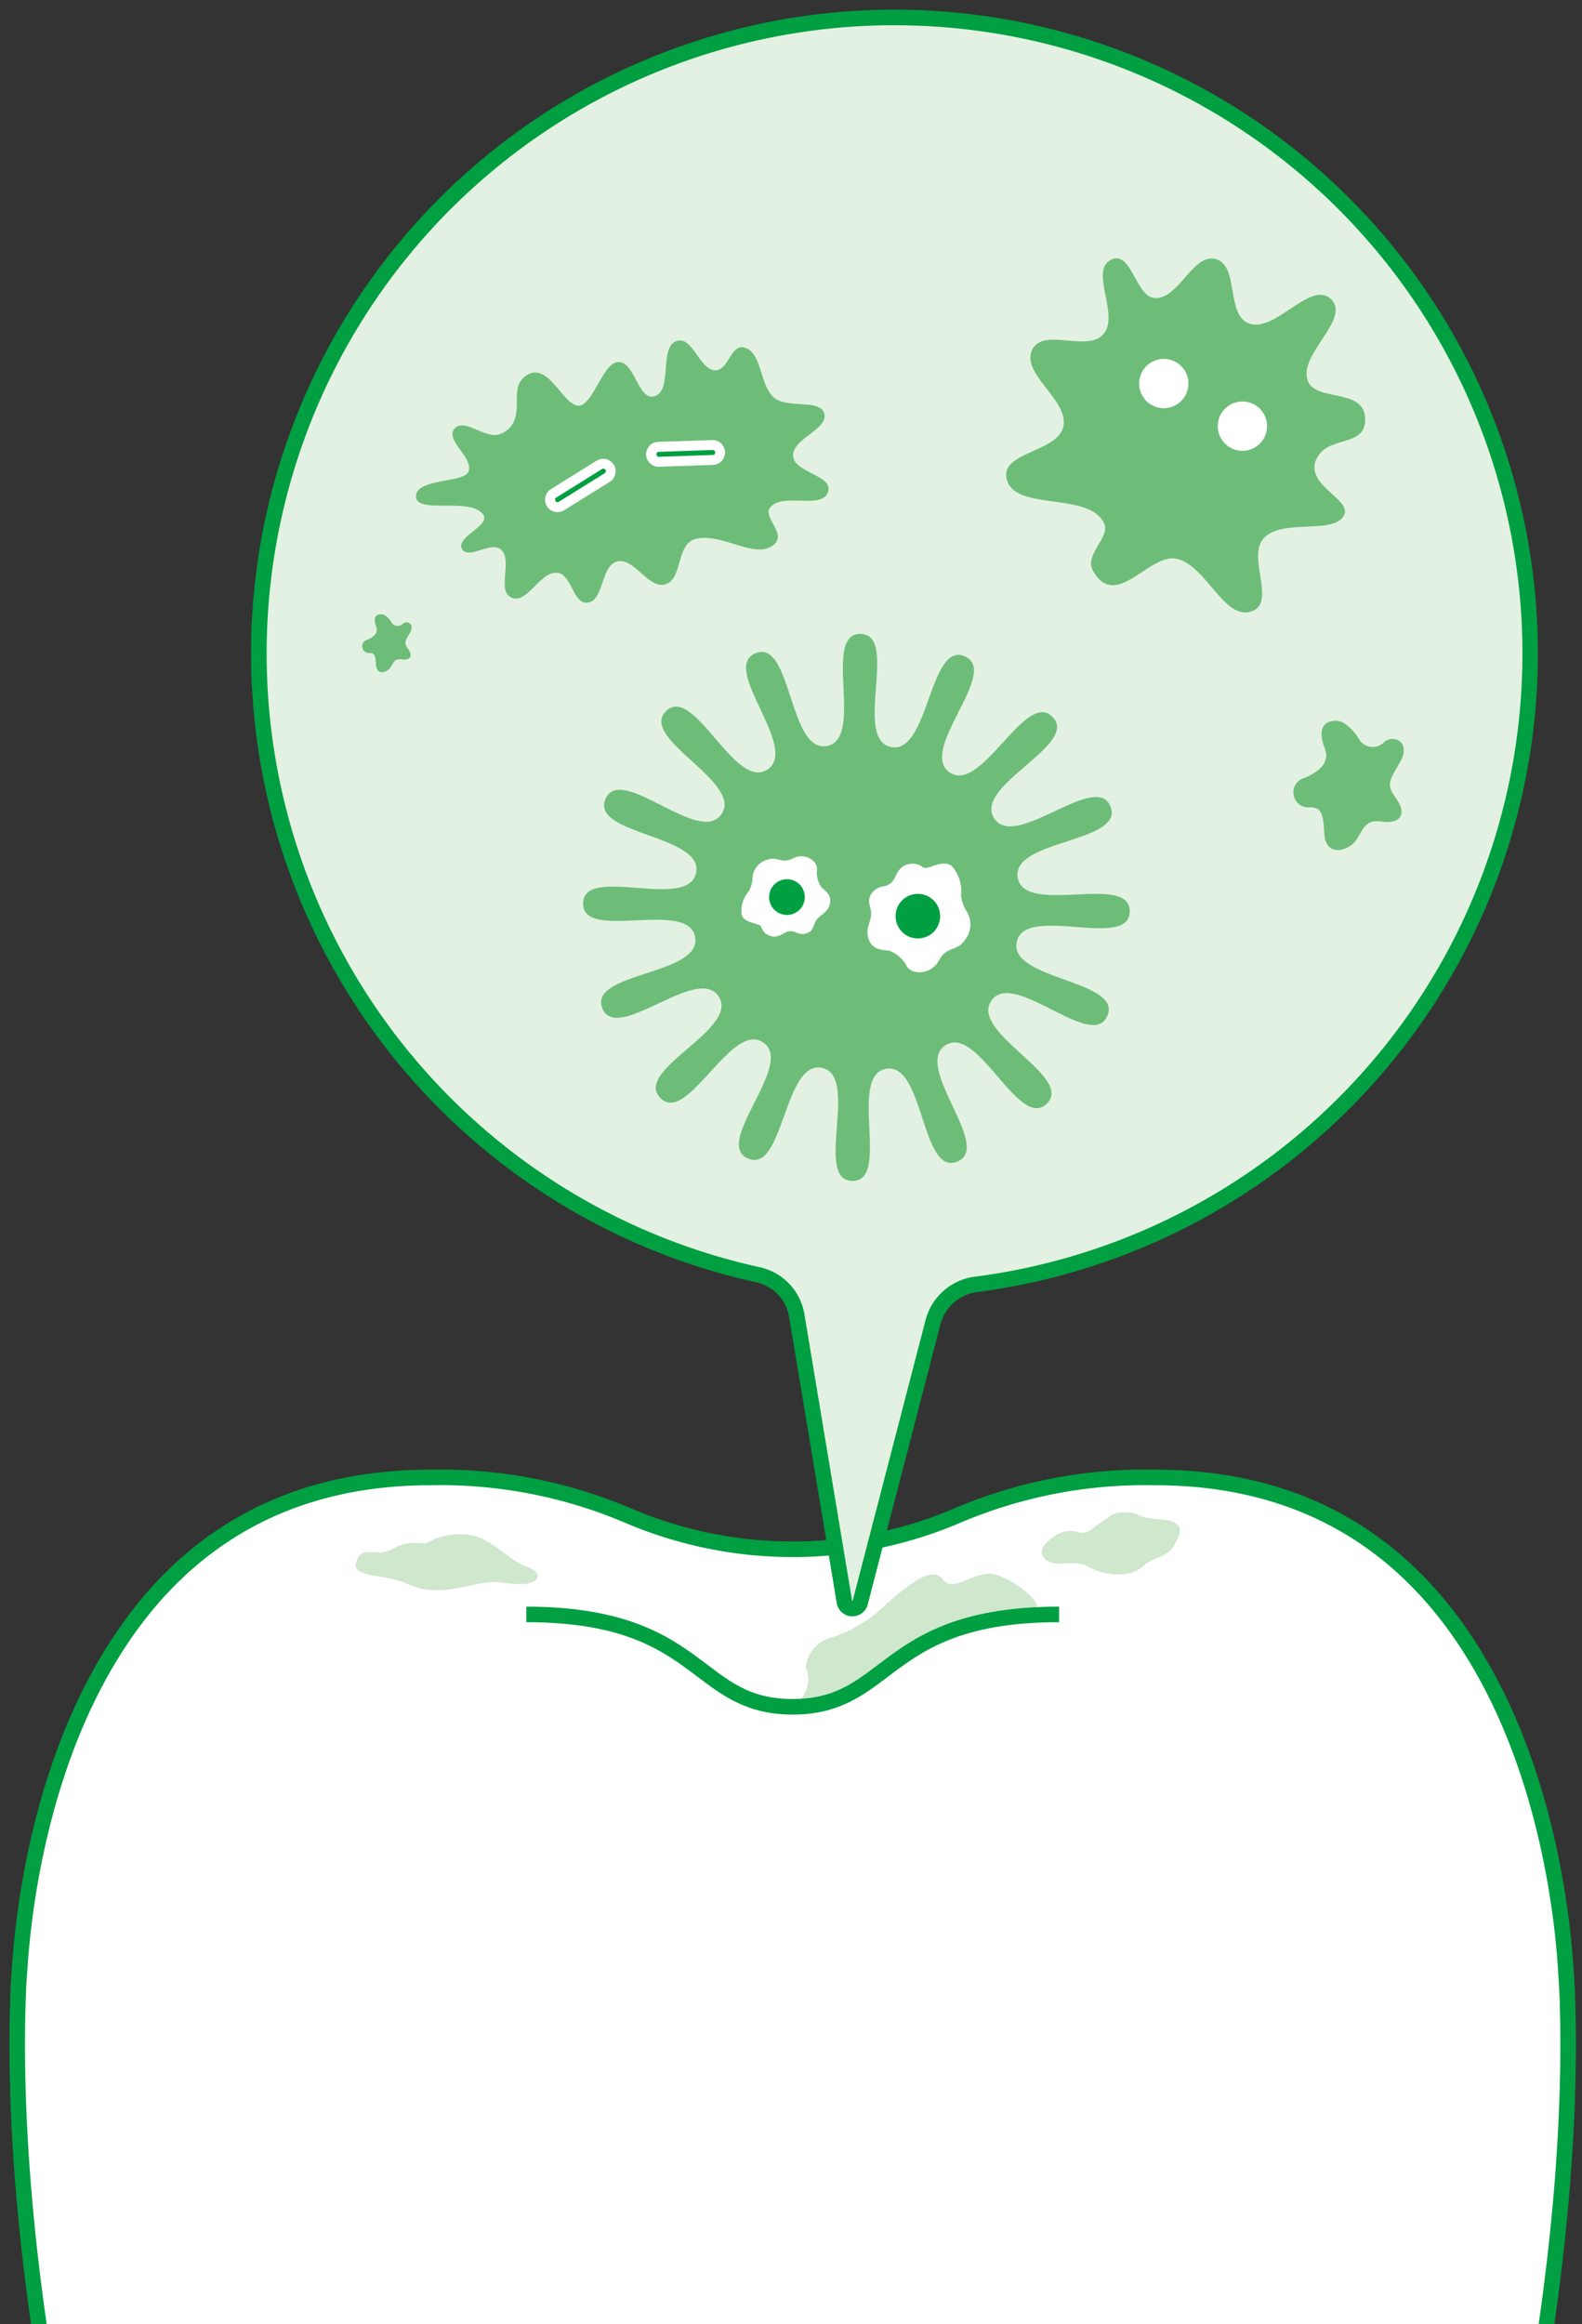 <svg xmlns="http://www.w3.org/2000/svg" width="141" height="207"><rect width="100%" height="100%" fill="#333333" stroke="none"/><defs><clipPath id="a"><path fill="none" d="M-.109 0h141v207h-141z" data-name="長方形 903"/></clipPath></defs><g data-name="グループ 5642"><g clip-path="url(#a)" data-name="グループ 5641" transform="translate(.11)"><path fill="#fff" d="M139.453 175.514c-.508-8.411-4.552-43.926-36.634-43.926-16.771 0-18.037 6.4-32.278 6.4s-15.506-6.4-32.277-6.4c-32.083 0-36.126 35.514-36.634 43.926 0 0-.079.985-.1 1.487-1.275 30.379 9.242 83.226 36.887 121.956 24.516 34.345 13.864-51.43 32.124-51.43s7.609 85.779 32.124 51.433c27.441-38.444 38.006-90.8 36.913-121.28a88 88 0 0 0-.126-2.164" data-name="パス 781"/><path fill="#009f41" d="M93.024 307.764a4.2 4.2 0 0 1-.983-.116c-5.544-1.34-7.337-13.57-9.413-27.731-2.179-14.859-4.649-31.7-12.087-31.7s-9.908 16.842-12.086 31.7c-2.077 14.161-3.87 26.391-9.413 27.731-3.026.728-6.685-1.98-11.188-8.289-12.6-17.659-22.769-39.9-29.393-64.331C2.926 214.615.147 193.454.839 176.971c.021-.51.1-1.513.1-1.513.258-4.28 1.416-15.349 6.551-25.377 6.519-12.731 16.873-19.185 30.774-19.185a43.3 43.3 0 0 1 17.848 3.44 36.68 36.68 0 0 0 28.858 0 43.3 43.3 0 0 1 17.849-3.44c13.9 0 24.255 6.455 30.774 19.185 5.134 10.026 6.292 21.093 6.551 25.388.007.1.1 1.458.127 2.184.592 16.522-2.244 37.612-7.781 57.862-6.626 24.233-16.744 46.31-29.261 63.845-4.026 5.64-7.378 8.4-10.2 8.4M70.54 246.835c8.634 0 11.086 16.718 13.457 32.884 1.836 12.52 3.734 25.466 8.369 26.586 2.382.571 5.655-2.031 9.735-7.747 12.422-17.4 22.469-39.328 29.052-63.406 5.5-20.12 8.319-41.058 7.732-57.447-.025-.714-.124-2.126-.124-2.141v-.006c-.254-4.207-1.386-15.048-6.4-24.843-6.263-12.231-16.2-18.432-29.542-18.432a42.1 42.1 0 0 0-17.354 3.349 38.05 38.05 0 0 1-29.848 0 42.1 42.1 0 0 0-17.353-3.349c-13.339 0-23.279 6.2-29.542 18.432-5.016 9.795-6.148 20.637-6.4 24.843 0 .016-.078.982-.1 1.474-.687 16.345 2.075 37.352 7.575 57.634 6.581 24.27 16.673 46.362 29.183 63.888 4.08 5.716 7.355 8.317 9.735 7.747 4.634-1.12 6.533-14.066 8.368-26.586 2.371-16.166 4.822-32.884 13.457-32.884" data-name="パス 782"/><path fill="#cfe7cd" d="M71.699 148.541a3.07 3.07 0 0 1 2.262-2.682 12.45 12.45 0 0 0 5.046-3.108c2.266-1.939 4.016-3.277 4.943-2.042s2.883-.954 4.634-.477 4.573 2.672 3.44 3.187a12.3 12.3 0 0 1-3.955.365s-7.506 3.547-8.272 4.114-5.32 3.423-5.32 3.423l-3.94.69s2.085-1.416 1.158-3.475" data-name="パス 783"/><path fill="#009f41" d="M70.542 152.709c-4.024 0-6.194-1.638-8.491-3.371-3.016-2.277-6.434-4.856-15.252-4.856v-1.385c9.282 0 13.055 2.848 16.086 5.136 2.288 1.728 4.1 3.092 7.656 3.092s5.368-1.364 7.657-3.092c3.031-2.288 6.8-5.136 16.085-5.136v1.385c-8.818 0-12.236 2.58-15.251 4.856-2.3 1.734-4.467 3.372-8.491 3.372" data-name="パス 784"/><path fill="#cfe7cd" d="M93.742 136.923s-1.674 1.057-.7 1.938 2.467-.088 3.876.7 3.7.969 4.757 0 2.2-.793 2.819-1.85 1.233-2.2-1.145-2.378-1.766-.628-3.15-.628-1.144.286-2.051.811-1.217 1.182-2.1.954a2.43 2.43 0 0 0-2.3.449" data-name="パス 785"/><path fill="#cfe7cd" d="M37.848 137.469a5.9 5.9 0 0 1 3.362-.81c2.285 0 3.909 2.293 5.589 2.869s1.1 1.562-.457 1.562-1.973-.411-3.946 0-4.027.986-6.165 0-5.014-.516-4.6-1.943 1.4-.687 2.548-.934 1.1-.995 3.671-.744" data-name="パス 786"/><path fill="#e3f1e2" d="M136.211 60.727a56.649 56.649 0 1 0-68.563 52.856 4.17 4.17 0 0 1 3.223 3.4l4.335 26.013a.652.652 0 0 0 1.274.057l6.629-25.526a4.22 4.22 0 0 1 3.582-3.107 56.66 56.66 0 0 0 49.521-53.692" data-name="パス 787"/><path fill="#009f41" d="M75.867 143.959h-.065a1.406 1.406 0 0 1-1.334-1.182l-4.246-25.479a3.77 3.77 0 0 0-2.922-3.085 57.345 57.345 0 1 1 69.6-53.458l-.691-.031.691.031a57.354 57.354 0 0 1-49.969 54.328 3.89 3.89 0 0 0-3.225 2.883l-6.474 24.929a1.405 1.405 0 0 1-1.368 1.061M79.546 2.247a55.961 55.961 0 0 0-11.949 110.616 5.15 5.15 0 0 1 3.991 4.206l4.246 25.478a.04.04 0 0 0 .056.022l6.48-24.948a5.22 5.22 0 0 1 4.39-3.909A55.959 55.959 0 0 0 81.326 2.277a59 59 0 0 0-1.776-.028" data-name="パス 788"/><path fill="#6dbd79" d="M36.972 44.296c-.163-1.729 4.286-1.243 4.675-2.3.462-1.253-2.107-2.773-1.258-3.8s2.683.877 3.957.5a2.17 2.17 0 0 0 1.348-1.147c.627-1.49-.265-3.077 1.024-4.053 2.152-1.551 3.478 3.143 5 2.586 1.094-.467 1.912-3.45 3.051-3.794 1.626-.492 1.918 3.352 3.4 3.019 1.75-.394.369-4.5 2.1-4.953 1.391-.366 1.985 2.666 3.424 2.629 1.054-.027 1.365-2.213 2.407-2.053 1.761.271 1.43 3.436 2.836 4.53 1.225.954 4.129.039 4.431 1.427s-2.9 2.191-2.782 3.741c.108 1.467 3.492 1.692 3.124 3.116-.451 1.74-4.095.047-5.188 1.475-.717.936 1.911 2.58-.047 3.538-1.647.806-4.5-1.349-6.647-.737-1.673.477-1.1 3.595-2.642 4.029-1.528.43-2.766-2.43-4.3-2.038-1.465.374-1.162 3.559-2.67 3.669-1.237.091-1.38-2.468-2.606-2.658-1.548-.239-2.727 2.859-4.149 2.2-1.334-.615.186-3.376-.955-4.3-.891-.723-2.887.967-3.441-.037-.58-1.051 2.608-2.105 1.889-3.066-1.166-1.558-5.735-.027-5.982-1.516" data-name="パス 789"/><path fill="#6dbd79" d="M64.27 46.795c-2.03.8-4.4-.78-6.534-.319-2.053.444-3.516 2.652-5.6 2.882-2.473.271-5.7.077-7.219-1.893-1.579-2.044-1.388-5.564-.009-7.748 1-1.586 3.236-2.076 5.079-2.415 2.322-.426 4.751 1.07 7.058.569 2.111-.459 3.509-2.962 5.661-3.157 1.835-.168 4.124.307 5.235 1.777 1.254 1.66 1.052 4.287.316 6.232a7.3 7.3 0 0 1-3.981 4.071" data-name="パス 790"/><path fill="#fff" d="M49.58 45.616a1.108 1.108 0 0 1-.587-2.049l4.071-2.536a1.108 1.108 0 0 1 1.172 1.881l-4.071 2.536a1.1 1.1 0 0 1-.585.168" data-name="パス 791"/><path fill="#fff" d="M58.605 41.571a1.108 1.108 0 0 1-.037-2.216l4.794-.161a1.108 1.108 0 1 1 .074 2.215l-4.794.161h-.038" data-name="パス 792"/><path fill="#009f41" d="M49.58 44.728a.222.222 0 0 1-.117-.41l4.071-2.536a.222.222 0 1 1 .234.376l-4.071 2.536a.2.2 0 0 1-.117.034" data-name="パス 793"/><path fill="#009f41" d="M58.606 40.685a.222.222 0 0 1-.007-.443l4.794-.161a.222.222 0 1 1 .015.443l-4.794.161z" data-name="パス 794"/><path fill="#6dbd79" d="M108.272 23.085c2.042.567.9 4.834 2.841 5.689 2.354 1.037 5.6-3.934 7.421-2.114 1.779 1.782-2.962 4.9-2.082 7.26.71 1.9 5 .6 5.11 3.329s-3.417 1.421-4.377 3.713 3.294 3.553 2.481 4.961c-1.015 1.759-5.549.183-7.183 2.063-1.414 1.629 1.074 5.534-.9 6.407-2.5 1.11-4.126-4.008-6.8-4.621-2.45-.562-5.4 4.654-7.46 1.1-.874-1.509 1.6-2.98.955-4.3-1.412-2.876-8.253-.916-8.7-4.089-.312-2.223 4.538-2.252 5.072-4.433.594-2.424-3.916-4.781-2.725-6.974 1.021-1.885 4.876.306 6.3-1.3 1.457-1.641-1.139-5.5.555-6.561 1.925-1.2 2.286 3.226 4.025 3.336 2.152.136 3.382-4.046 5.46-3.47" data-name="パス 795"/><path fill="#fff" d="M105.545 35.206a2.195 2.195 0 1 1-.885-2.975 2.195 2.195 0 0 1 .885 2.975" data-name="パス 796"/><path fill="#fff" d="M112.554 39.001a2.195 2.195 0 1 1-.885-2.975 2.195 2.195 0 0 1 .885 2.975" data-name="パス 797"/><path fill="#6dbd79" d="M93.182 98.306c-2.494 2.42-6.111-7.1-9.029-5.21s4.276 9.09 1.046 10.371-2.929-8.9-6.347-8.269.471 10.035-3 9.982.7-9.339-2.7-10.068-3.4 9.451-6.594 8.073 4.218-8.361 1.359-10.335-6.762 7.428-9.182 4.934 7.1-6.111 5.21-9.029-9.09 4.276-10.371 1.046 8.9-2.929 8.269-6.347-10.035.471-9.982-3 9.339.7 10.068-2.7-9.451-3.4-8.073-6.595 8.361 4.218 10.335 1.359-7.428-6.762-4.934-9.182 6.111 7.1 9.028 5.21-4.275-9.09-1.045-10.371 2.929 8.895 6.347 8.268-.471-10.035 3-9.982-.7 9.339 2.7 10.068 3.405-9.451 6.595-8.073-4.218 8.361-1.359 10.335 6.763-7.429 9.182-4.935-7.1 6.111-5.21 9.029 9.09-4.276 10.371-1.046-8.895 2.929-8.268 6.347 10.035-.471 9.982 3-9.339-.7-10.068 2.7 9.451 3.4 8.073 6.594-8.361-4.218-10.335-1.359 7.429 6.762 4.935 9.182" data-name="パス 798"/><path fill="#fff" d="M73.108 79.036a2.37 2.37 0 0 1-.4-1.645c.041-.715-1.086-1.483-2.115-.948s-1.441-.192-2.278.12a1.77 1.77 0 0 0-1.352 1.6 2.5 2.5 0 0 1-.347 1.23 2.72 2.72 0 0 0-.631 2.037c.2.843 1.591.755 1.735 1.1a1.26 1.26 0 0 0 1.144.891c.688 0 .966-.5 1.489-.489s.741.4 1.4.2c.754-.231.571-.85 1-1.31s.925-.572 1.106-1.353-.495-1.177-.762-1.435" data-name="パス 799"/><path fill="#009f41" d="M71.602 80.134a1.591 1.591 0 1 1-1.339-1.808 1.59 1.59 0 0 1 1.339 1.808" data-name="パス 800"/><path fill="#fff" d="M79.15 84.674a2.95 2.95 0 0 1 1.575 1.407c.466.762 2.167.749 2.843-.531s1.615-.826 2.251-1.741a2.21 2.21 0 0 0 .249-2.6 3.1 3.1 0 0 1-.518-1.507 3.4 3.4 0 0 0-.8-2.537c-.806-.721-2.168.357-2.564.1a1.57 1.57 0 0 0-1.807-.1c-.708.484-.636 1.2-1.18 1.558s-1.045.115-1.581.794c-.609.773.018 1.278-.094 2.054s-.542 1.244-.174 2.174 1.343.856 1.8.93" data-name="パス 801"/><path fill="#009f41" d="M79.918 82.478a1.985 1.985 0 1 1 2.657.9 1.984 1.984 0 0 1-2.657-.9" data-name="パス 802"/><path fill="#6dbd79" d="M120.99 65.792a1.427 1.427 0 0 0 2.007.517 2 2 0 0 0 .216-.174c.887-.824 2.486-.012 1.46 1.746-1 1.717-1.243 2-.365 3.21 1.023 1.413.415 2.326-1.312 2.077-1.767-.254-1.662 1.259-2.563 2.012-.873.73-2.438.975-2.52-1.044s-.428-2.261-1.484-2.228a1.335 1.335 0 0 1-.279-2.621c1.835-.778 2.162-1.685 1.82-2.6-.317-.842-.721-2.431.928-2.489a1.45 1.45 0 0 1 .876.268 4.4 4.4 0 0 1 1.216 1.32" data-name="パス 803"/><path fill="#6dbd79" d="M34.772 55.422a.64.64 0 0 0 .9.232 1 1 0 0 0 .1-.078c.4-.369 1.114-.005.654.782-.449.77-.557.9-.164 1.439.458.633.186 1.042-.588.931-.792-.114-.745.564-1.148.9s-1.093.437-1.13-.468-.192-1.013-.665-1a.6.6 0 0 1-.125-1.175c.823-.349.969-.755.816-1.163-.142-.377-.323-1.09.415-1.115a.65.65 0 0 1 .393.12 1.95 1.95 0 0 1 .545.592" data-name="パス 804"/></g></g></svg>